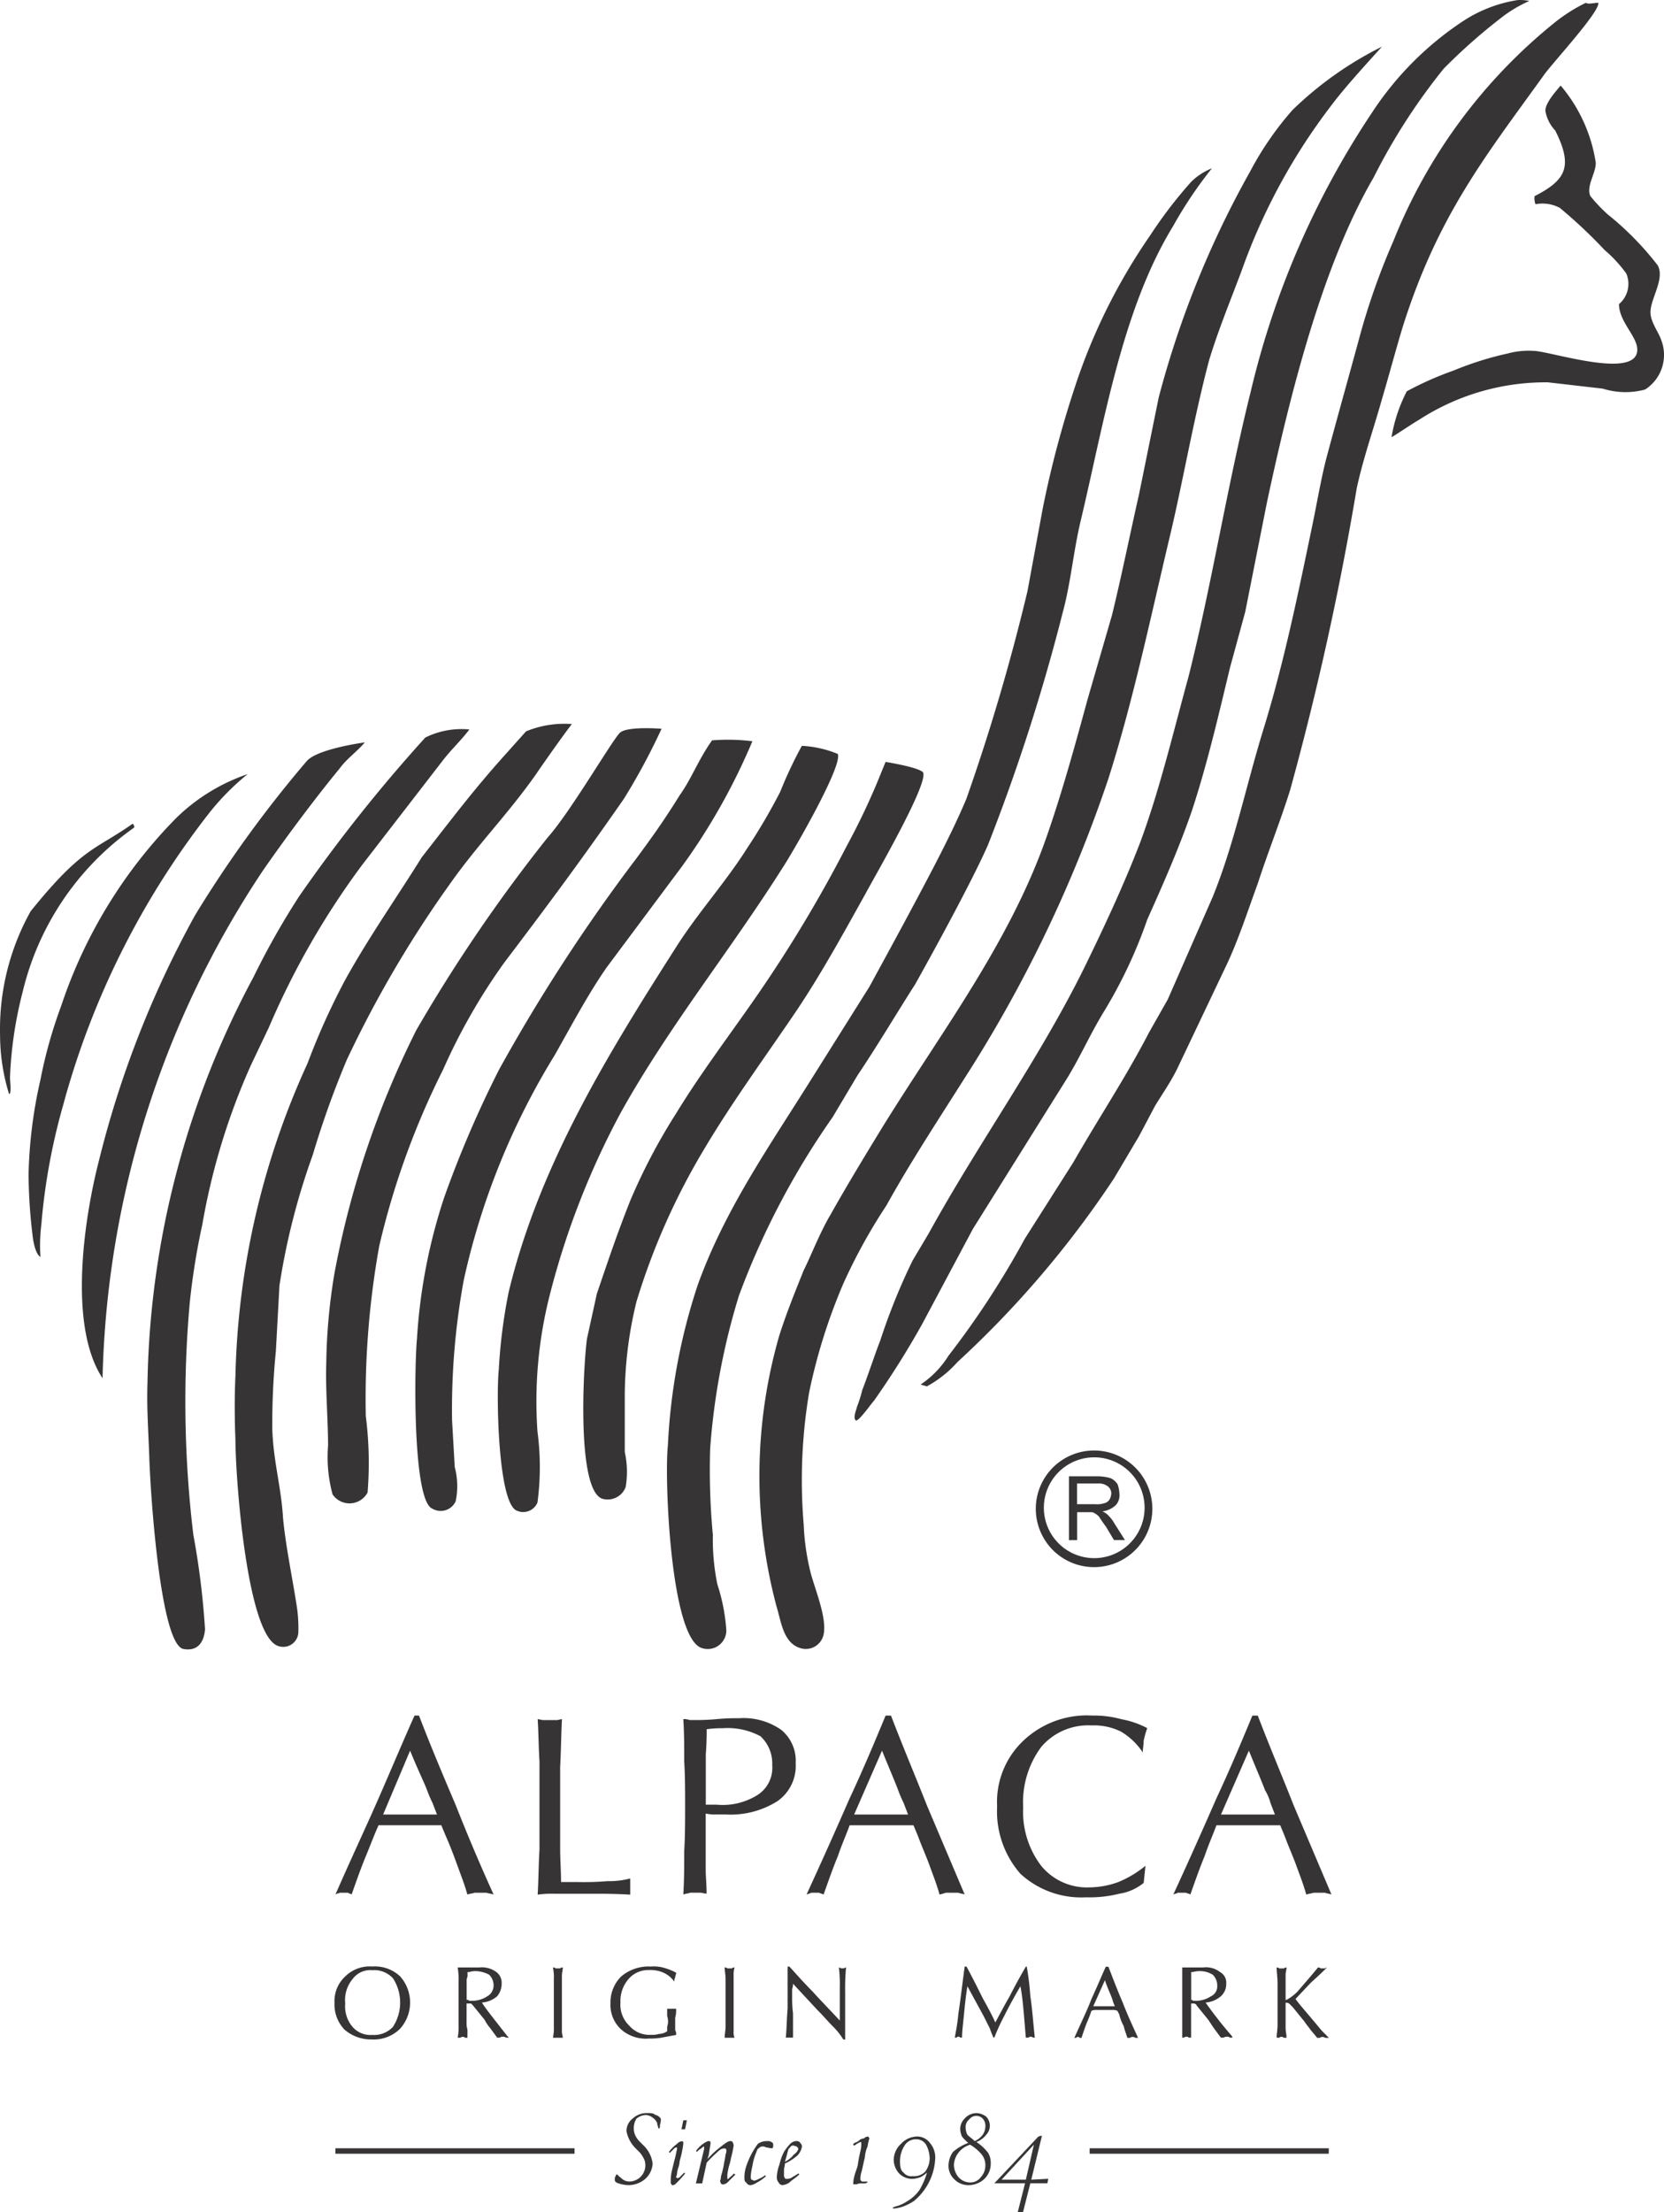 <svg xmlns="http://www.w3.org/2000/svg" width="70.066" height="93.079" viewBox="0 0 70.066 93.079">
  <g id="Fondo" transform="translate(0)">
    <path id="Trazado_5369" data-name="Trazado 5369" d="M15.815,74.764h2.271l-.189-.492h0a5.041,5.041,0,0,1-.227-.53c-.113-.307-.378-.832-.716-1.666h0l-1.136,2.688Zm-2.006,3.369c.643-1.476,1.287-2.839,1.817-4.05S16.648,71.7,17.14,70.6h.189c.492,1.287,1.022,2.536,1.552,3.783q.738,1.874,1.59,3.747c-.113-.038-.189-.038-.307-.076h-.492c-.113.038-.189.038-.307.076-.113-.416-.265-.794-.416-1.212s-.307-.832-.492-1.249h0l-.189-.454H15.626c-.189.416-.34.832-.53,1.287s-.378.985-.605,1.628c-.038-.038-.113-.038-.151-.076H14c-.076.038-.151.038-.189.076Z" transform="translate(0.314 1.587)" fill="#373435" fill-rule="evenodd"/>
    <path id="Trazado_5370" data-name="Trazado 5370" d="M22.139,78.13c.038-.643.038-1.287.076-1.893V72.528c-.038-.605-.038-1.174-.076-1.779.076,0,.151.038.265.038h.53c.076,0,.151-.038.227-.038-.038.716-.038,1.363-.076,2.006v3.407c0,.492.038.985.038,1.439h.716a12.174,12.174,0,0,0,1.249-.038,3.407,3.407,0,0,0,.947-.113v.681c-.643-.038-1.136-.038-1.552-.038H22.82a4.113,4.113,0,0,0-.681.038Z" transform="translate(0.501 1.591)" fill="#373435" fill-rule="evenodd"/>
    <path id="Trazado_5371" data-name="Trazado 5371" d="M29.083,74.346h.454a2.753,2.753,0,0,0,1.738-.416,1.36,1.36,0,0,0,.605-1.249,1.562,1.562,0,0,0-.492-1.212,2.918,2.918,0,0,0-1.59-.34,4.376,4.376,0,0,0-.643.038h-.034c0,.227,0,.567-.038,1.06V73.4h0v.947Zm-.947,3.783c.038-.605.038-1.212.038-1.817.038-.643.038-1.249.038-1.893s0-1.287-.038-1.893c0-.605,0-1.212-.038-1.779a.644.644,0,0,1,.265.038h.265a8.709,8.709,0,0,0,.871-.038,8.917,8.917,0,0,1,.947-.038,2.761,2.761,0,0,1,1.779.492,1.682,1.682,0,0,1,.605,1.4,1.812,1.812,0,0,1-.757,1.59,3.694,3.694,0,0,1-2.2.567h-.378a1.84,1.84,0,0,1-.454-.038h0v1.552h0v.794c0,.307.038.643.038,1.022-.113,0-.189-.038-.265-.038h-.416c-.113.038-.189.038-.307.076Z" transform="translate(0.636 1.59)" fill="#373435" fill-rule="evenodd"/>
    <path id="Trazado_5372" data-name="Trazado 5372" d="M35.215,74.764h2.271l-.189-.492h0a5.04,5.04,0,0,1-.227-.53c-.113-.307-.34-.832-.681-1.666h0l-1.174,2.688Zm-2.006,3.369c.681-1.476,1.287-2.839,1.817-4.05.567-1.212,1.06-2.384,1.514-3.482h.227c.492,1.287,1.022,2.536,1.514,3.783l1.59,3.747c-.076-.038-.189-.038-.265-.076h-.53a2.411,2.411,0,0,1-.265.076c-.113-.416-.265-.794-.416-1.212s-.34-.832-.492-1.249h0l-.189-.454H35.026c-.151.416-.34.832-.492,1.287-.189.454-.378.985-.605,1.628-.076-.038-.113-.038-.189-.076H33.4c-.038.038-.113.038-.189.076Z" transform="translate(0.75 1.587)" fill="#373435" fill-rule="evenodd"/>
    <path id="Trazado_5373" data-name="Trazado 5373" d="M47.228,77.642a2.119,2.119,0,0,1-1.022.454,5.117,5.117,0,0,1-1.4.151,3.783,3.783,0,0,1-2.761-.985,3.978,3.978,0,0,1-.985-2.839,3.542,3.542,0,0,1,1.1-2.761A3.885,3.885,0,0,1,45.069,70.6a4.253,4.253,0,0,1,1.212.151,3.777,3.777,0,0,1,1.1.378,3.885,3.885,0,0,0-.151.53c0,.189-.038.34-.038.492a2.822,2.822,0,0,0-.909-.871,2.541,2.541,0,0,0-1.249-.265,2.59,2.59,0,0,0-2.12.909,3.9,3.9,0,0,0-.757,2.536,3.746,3.746,0,0,0,.757,2.46,2.489,2.489,0,0,0,2.045.909,3.59,3.59,0,0,0,1.212-.227,4.518,4.518,0,0,0,1.136-.681h0l-.076.716Z" transform="translate(0.926 1.587)" fill="#373435" fill-rule="evenodd"/>
    <path id="Trazado_5374" data-name="Trazado 5374" d="M50.32,74.764h2.274l-.189-.492h0a1.969,1.969,0,0,0-.227-.53c-.113-.307-.34-.832-.681-1.666h0l-1.174,2.688Zm-2.006,3.369c.681-1.476,1.287-2.839,1.817-4.05.567-1.212,1.06-2.384,1.514-3.482h.227c.492,1.287,1.022,2.536,1.514,3.783l1.59,3.747c-.076-.038-.189-.038-.265-.076H54.22c-.113.038-.189.038-.307.076-.113-.416-.265-.794-.416-1.212s-.34-.832-.492-1.249h0l-.189-.454H50.13c-.151.416-.34.832-.492,1.287-.189.454-.378.985-.605,1.628-.038-.038-.113-.038-.189-.076H48.5c-.038.038-.114.038-.189.076Z" transform="translate(1.089 1.587)" fill="#373435" fill-rule="evenodd"/>
    <path id="Trazado_5375" data-name="Trazado 5375" d="M5.64,34.824A11.785,11.785,0,0,0,.947,41.751a16.848,16.848,0,0,0-.53,3.6c0,.113.076.681-.038.681A8.435,8.435,0,0,1,0,43.568a10.19,10.19,0,0,1,1.287-5.227c2.2-2.726,2.726-2.573,4.277-3.672.038-.038.113.113.076.151Zm4.806-2.271a10.439,10.439,0,0,0-1.59,1.59A34.637,34.637,0,0,0,2.65,46.521a26.174,26.174,0,0,0-.912,5A7.183,7.183,0,0,0,1.7,52.881s-.189-.038-.307-.716A21.982,21.982,0,0,1,1.2,49.4,19.614,19.614,0,0,1,1.7,45.43a19.66,19.66,0,0,1,.871-3.1,20.47,20.47,0,0,1,4.845-7.912,7.988,7.988,0,0,1,3.029-1.855Zm28.425-.038c.189.53-2.082,4.429-2.422,5.072-.909,1.628-1.817,3.293-2.877,4.883-1.329,1.968-2.726,3.861-3.937,5.9a28.619,28.619,0,0,0-2.839,6.4,16.924,16.924,0,0,0-.492,3.9h0v2.422h0a3.877,3.877,0,0,1,.038,1.476.809.809,0,0,1-.985.492c-1.1-.378-.794-5.678-.643-6.738h0l.416-1.893h0c.53-1.552.832-2.46,1.4-3.9a24.8,24.8,0,0,1,1.93-3.672c1.06-1.738,2.309-3.369,3.483-5.072a57.189,57.189,0,0,0,3.716-6.208,29.33,29.33,0,0,0,1.287-2.688h0l.34-.832h0s1.439.227,1.59.454ZM33.758,31.38a4.58,4.58,0,0,1,1.514.34c.227.492-1.93,4.2-2.309,4.77-2.2,3.482-4.806,6.7-6.814,10.3a33.654,33.654,0,0,0-3.029,7.8,18.1,18.1,0,0,0-.492,5.64,11.289,11.289,0,0,1,0,2.991.651.651,0,0,1-.871.34c-.794-.307-.871-4.883-.757-5.942a22.494,22.494,0,0,1,.416-3.255c1.287-5.337,4.164-9.993,7.041-14.5.909-1.439,2.082-2.726,2.991-4.163a24.623,24.623,0,0,0,1.4-2.384,17.946,17.946,0,0,1,.909-1.93Zm-2.082-.189a26.4,26.4,0,0,1-2.991,5.3h0l-3.134,4.2h0c-.794,1.136-1.514,2.5-2.2,3.709a30.508,30.508,0,0,0-3.827,9.462,30.09,30.09,0,0,0-.492,5.9h0l.113,1.968h0a3.094,3.094,0,0,1,.038,1.439.693.693,0,0,1-.985.307c-.832-.34-.757-5.98-.643-7.157A23.375,23.375,0,0,1,18.7,50.383a45.775,45.775,0,0,1,2.309-5.375,73.872,73.872,0,0,1,5.791-8.9c.643-.871,1.136-1.552,1.817-2.65.492-.681.794-1.514,1.363-2.309a8.412,8.412,0,0,1,1.7.038Zm-16.315.038c-.307.378-.757.681-1.06,1.1-1.06,1.287-2.271,2.915-3.218,4.277A40.114,40.114,0,0,0,4.315,57.99c-1.476-2.233-.757-6.814-.151-9.16A42.313,42.313,0,0,1,8.215,38.5a50.266,50.266,0,0,1,4.694-6.473c.416-.492,2.2-.757,2.46-.794Zm12.492-.567a27.089,27.089,0,0,1-1.59,2.953c-1.817,2.612-3.256,4.543-5.035,6.889a25.21,25.21,0,0,0-2.574,4.5,33.373,33.373,0,0,0-2.688,7.419,36.3,36.3,0,0,0-.567,7.157,15.52,15.52,0,0,1,.076,3.218A.862.862,0,0,1,14,62.877a5.974,5.974,0,0,1-.189-2.045c0-1.1-.113-2.352-.076-3.482a24.629,24.629,0,0,1,.34-3.747,38.531,38.531,0,0,1,3.452-10.261,66.6,66.6,0,0,1,5.526-8.1c.985-1.1,2.8-4.239,3.067-4.429.34-.265,1.738-.151,1.738-.151Zm-8.1.038c-.34.454-.757.832-1.136,1.329h0l-3.361,4.348h0a33.453,33.453,0,0,0-3.937,6.85h0l-.757,1.59h0a28.1,28.1,0,0,0-2.045,6.7,29.89,29.89,0,0,0-.53,3.293,46.8,46.8,0,0,0,.151,9.766,33.535,33.535,0,0,1,.492,3.974c-.038.492-.265.947-.909.832-.985-.189-1.4-6.7-1.439-8.1-.037-1.06-.112-2.083-.075-3.105A37.364,37.364,0,0,1,10.676,41.1a32.208,32.208,0,0,1,1.93-3.407,65.669,65.669,0,0,1,5.3-6.662,3.433,3.433,0,0,1,1.855-.34Zm4.315-.227c-.378.492-1.1,1.514-1.514,2.12-1.174,1.666-2.422,2.915-3.6,4.581A47.507,47.507,0,0,0,14.6,44.591,39.022,39.022,0,0,0,13.164,48.6a29.167,29.167,0,0,0-1.4,5.488h0l-.151,2.761h0a31.229,31.229,0,0,0-.151,3.255c.038,1.363.378,2.46.454,3.783.113,1.174.378,2.422.567,3.634a6.115,6.115,0,0,1,.076,1.174.636.636,0,0,1-.832.567c-1.329-.378-1.817-7.078-1.817-8.706-.038-.832-.038-1.893,0-2.65a33.3,33.3,0,0,1,3.037-13.167,29.433,29.433,0,0,1,1.59-3.52c.985-1.779,2.157-3.445,3.218-5.148,1.329-1.7,2.157-2.8,3.407-4.2h0l.985-1.1h0a4.231,4.231,0,0,1,1.93-.307ZM50.156,7.646a2.614,2.614,0,0,1,.871-.567A17.639,17.639,0,0,0,49.4,9.5c-2.162,3.52-2.915,8.29-3.9,12.417-.307,1.287-.416,2.612-.757,3.861A81.682,81.682,0,0,1,41.6,35.544c-.832,1.893-3.067,5.867-3.067,5.867-.681,1.06-1.7,2.761-2.422,3.823h0l-1.06,1.779h0a32.947,32.947,0,0,0-3.937,7.494A28.935,28.935,0,0,0,29.9,60.943a29.14,29.14,0,0,0,.113,3.634,9.475,9.475,0,0,0,.189,2.082,7.935,7.935,0,0,1,.378,1.93.782.782,0,0,1-1.022.757c-1.329-.378-1.59-7.157-1.439-8.517a25.21,25.21,0,0,1,1.249-6.738c1.136-3.18,3.029-5.867,4.806-8.706h0l2.426-3.86h0c.909-1.666,1.817-3.331,2.688-5,.492-.947.985-1.93,1.4-2.915a87.05,87.05,0,0,0,2.574-8.744h0l.643-3.482h0A43.322,43.322,0,0,1,45.386,15.9a24.7,24.7,0,0,1,3.029-5.98,18.814,18.814,0,0,1,1.738-2.271ZM65.714,3.6A6.535,6.535,0,0,1,67.191,6.85c0,.454-.416.985-.227,1.4a6.8,6.8,0,0,0,.716.757,12.691,12.691,0,0,1,2.12,2.157c.307.567-.307,1.4-.307,1.968,0,.416.34.832.454,1.174a1.73,1.73,0,0,1-.681,2.082,3.17,3.17,0,0,1-1.779-.038h0l-2.309-.265h0a9.809,9.809,0,0,0-5.451,1.59c-.151.076-1.1.716-1.136.716a6.441,6.441,0,0,1,.643-1.93A13.751,13.751,0,0,1,61.2,15.59a13.567,13.567,0,0,1,2.271-.716,3.374,3.374,0,0,1,1.1-.113c.681,0,4.618,1.329,4.354-.189-.113-.53-.757-1.1-.757-1.779a1.113,1.113,0,0,0,.307-1.287,5.61,5.61,0,0,0-.909-.985,20.712,20.712,0,0,0-1.893-1.779,1.552,1.552,0,0,0-1.022-.151.747.747,0,0,1-.038-.34c1.329-.681,1.628-1.249.871-2.761a1.586,1.586,0,0,1-.416-.832c0-.34.454-.832.643-1.06ZM58.179,1.968c-.681.757-1.552,1.7-2.12,2.46a25.37,25.37,0,0,0-3.783,6.965c-.454,1.212-.985,2.5-1.363,3.747-.643,2.422-1.06,4.883-1.628,7.305-.832,3.482-1.552,6.965-2.612,10.3A56.686,56.686,0,0,1,40.578,45.42c-1.1,1.738-2.271,3.52-3.256,5.3a23.347,23.347,0,0,0-1.817,3.293,23.848,23.848,0,0,0-1.439,4.581,22.31,22.31,0,0,0-.227,5.564A9.918,9.918,0,0,0,34.1,66.05c.151.681.757,2.045.567,2.761a.765.765,0,0,1-.985.53c-.716-.227-.794-1.136-.985-1.738a21.285,21.285,0,0,1,.119-11.429c.307-.947.567-1.59,1.022-2.726.307-.605.681-1.59,1.136-2.352.681-1.212,1.439-2.46,2.157-3.634,2.5-4.05,5.413-7.836,6.965-12.34.643-1.855,1.174-3.783,1.7-5.715h0l1.022-3.52h0c.416-1.7.757-3.407,1.136-5.072h0l.832-4.09h0a40.329,40.329,0,0,1,3.861-9.532,13.2,13.2,0,0,1,1.779-2.573,14.956,14.956,0,0,1,3.742-2.65ZM66.767.114c.113.076.34,0,.53,0,.076.378-2.006,2.612-2.309,3.067-2.454,3.406-4.458,5.9-5.936,10.6-.307,1.022-.567,2.006-.87,3.028-.34,1.212-.794,2.5-1.06,3.747a125.72,125.72,0,0,1-2.8,12.678c-.416,1.329-.947,2.65-1.363,3.936-.416,1.136-.794,2.309-1.287,3.369h0L49.55,45h0c-.265.53-.605,1.022-.909,1.514h0l-.681,1.287L46.9,49.588h0a41.983,41.983,0,0,1-6.587,7.721,4.761,4.761,0,0,1-1.287,1.022h0l-.265-.076h0a3.988,3.988,0,0,0,1.174-1.212,36.567,36.567,0,0,0,3.213-4.922h0l2.045-3.218h0c1.06-1.855,2.2-3.558,3.18-5.451h0l.794-1.4,1.893-4.315h0c.909-2.233,1.4-4.656,2.12-7,.87-2.8,1.476-5.753,2.082-8.668.189-.909.34-1.817.567-2.726.454-1.7.947-3.445,1.4-5.112a28.993,28.993,0,0,1,1.439-4.09A22.529,22.529,0,0,1,65.412.985,7.063,7.063,0,0,1,66.773.114ZM63.9,0a1.851,1.851,0,0,1,.492.038,5.605,5.605,0,0,0-1.1.643,24.053,24.053,0,0,0-2.5,2.2A25.527,25.527,0,0,0,57.84,7.457c-2.12,3.634-3.483,8.933-4.5,13.7h0l-.909,4.581-.643,2.352h0c-.492,2.045-.947,4.012-1.59,5.98-.53,1.552-1.212,3.1-1.893,4.618a20.008,20.008,0,0,1-1.817,3.861c-.605.985-1.06,2.045-1.666,2.991h0l-3.861,6.17-2.12,3.974h0a36.124,36.124,0,0,1-2.045,3.255c-.113.113-.605.832-.757.832-.151-.113.038-.492.038-.567a5.576,5.576,0,0,0,.227-.716c.265-.681.492-1.4.757-2.082a26.118,26.118,0,0,1,1.363-3.369h0L39.1,51.9h0c2.082-3.783,4.656-7.343,6.544-11.166.832-1.7,1.666-3.482,2.352-5.261.832-2.233,1.4-4.656,2.045-7,.985-3.9,1.628-8.025,2.612-11.963A36.019,36.019,0,0,1,57.767,4.737,13.394,13.394,0,0,1,61.625.871,5.814,5.814,0,0,1,63.9,0Z" transform="translate(0.003 0.003)" fill="#373435" fill-rule="evenodd"/>
    <path id="Trazado_5376" data-name="Trazado 5376" d="M44.05,63.465V60.778h1.174a2.051,2.051,0,0,1,.567.076.674.674,0,0,1,.307.265,1.361,1.361,0,0,1,.076.416.6.6,0,0,1-.151.454,1,1,0,0,1-.567.265.827.827,0,0,1,.189.113,1.483,1.483,0,0,1,.307.378h0l.454.716h-.462l-.34-.567h0c-.114-.151-.189-.265-.265-.378-.038-.076-.113-.113-.151-.151-.076-.038-.113-.076-.189-.076h-.605v1.174Zm.34-1.514h.757a.95.95,0,0,0,.378-.038.348.348,0,0,0,.227-.151.538.538,0,0,0,.076-.227.369.369,0,0,0-.151-.34.614.614,0,0,0-.416-.113h-.871v.87Zm-1.738.189a2.454,2.454,0,1,1,.719,1.742,2.464,2.464,0,0,1-.719-1.742Zm.34,0a2.121,2.121,0,1,1,2.12,2.082,2.121,2.121,0,0,1-2.12-2.082Z" transform="translate(0.962 1.341)" fill="#373435" fill-rule="evenodd"/>
    <path id="Trazado_5377" data-name="Trazado 5377" d="M27.254,87.191a.739.739,0,0,1-.038.265c0,.076,0,.151-.038.151s-.038-.038-.038-.076a.286.286,0,0,1-.038-.151.556.556,0,0,0-.189-.227.5.5,0,0,0-.307-.113.673.673,0,0,0-.378.151.772.772,0,0,0-.076.643.894.894,0,0,0,.227.34l.151.151a1.271,1.271,0,0,1,.378.757.932.932,0,0,1-.307.643,1.088,1.088,0,0,1-.681.265,1.412,1.412,0,0,1-.454-.076c-.113-.038-.151-.076-.151-.151s0-.113.038-.151a.132.132,0,0,1,.038-.076c.038,0,.076.076.189.151a.486.486,0,0,0,.378.151.682.682,0,0,0,.605-.908,1.33,1.33,0,0,0-.189-.307l-.151-.151a1.383,1.383,0,0,1-.416-.757.663.663,0,0,1,.265-.53.86.86,0,0,1,.605-.227c.151,0,.265,0,.34.076a.348.348,0,0,1,.227.151Z" transform="translate(0.572 1.955)" fill="#373435" fill-rule="evenodd"/>
    <path id="Trazado_5378" data-name="Trazado 5378" d="M28.188,89.456l.038.038h0a4.214,4.214,0,0,1-.34.378c-.076.076-.113.114-.189.114-.038,0-.038-.038-.076-.076V89.8a1.737,1.737,0,0,1,.038-.378c.038-.151.076-.34.151-.605h0c.038-.189.076-.34.076-.378V88.4h-.039a.117.117,0,0,0-.076.038l-.189.189h0l-.038-.038h0a1.446,1.446,0,0,1,.34-.34.327.327,0,0,1,.227-.114l.038.038v.076a4.564,4.564,0,0,1-.151.716,1.337,1.337,0,0,1-.038.227,1.17,1.17,0,0,0-.076.307c0,.076-.038.113-.038.151l.038.038h0A.139.139,0,0,0,28,89.646l.189-.189Zm-.038-2.2H28.3l-.076.378h-.151Z" transform="translate(0.622 1.961)" fill="#373435" fill-rule="evenodd"/>
    <path id="Trazado_5379" data-name="Trazado 5379" d="M29.11,88.907a4.008,4.008,0,0,1,.605-.567c.189-.151.307-.227.378-.227a.139.139,0,0,1,.113.038c0,.038.038.076.038.151a4.529,4.529,0,0,1-.113.53,1.717,1.717,0,0,1-.076.307,3.17,3.17,0,0,0-.076.378v.151c0,.038,0,.038.038.038l.076-.076c.038-.038.113-.076.151-.151h0l.076.038h0l-.307.307a.327.327,0,0,1-.227.113.118.118,0,0,1-.076-.038c0-.038-.038-.076-.038-.113a.459.459,0,0,0,.038-.189,3.927,3.927,0,0,0,.114-.454c.038-.227.076-.378.076-.454a.409.409,0,0,0,.038-.189.118.118,0,0,0-.038-.076h-.075c-.076,0-.151.038-.265.151a5.1,5.1,0,0,0-.451.446h0l-.189.871h-.265L29,88.453h0v-.113h0c-.038,0-.076.038-.113.076a.665.665,0,0,0-.189.151h0l-.038-.038h0a1.142,1.142,0,0,1,.307-.307.585.585,0,0,1,.227-.113.117.117,0,0,1,.076.038v.076c0,.038-.038.227-.076.492-.038.076-.038.151-.076.189Z" transform="translate(0.647 1.98)" fill="#373435" fill-rule="evenodd"/>
    <path id="Trazado_5380" data-name="Trazado 5380" d="M31.826,88.415c-.113,0-.189-.038-.265-.038a.228.228,0,0,0-.151-.038.2.2,0,0,0-.151.076c-.038,0-.076.076-.113.189a2.17,2.17,0,0,0-.151.53,2.794,2.794,0,0,0-.076.454c0,.076,0,.114.038.151.038,0,.076.038.113.038a.639.639,0,0,0,.189-.076,1.037,1.037,0,0,0,.265-.151h0l.038.038h0a1.746,1.746,0,0,1-.378.265.659.659,0,0,1-.265.114.2.2,0,0,1-.189-.113c-.076-.038-.076-.113-.076-.189a1.4,1.4,0,0,1,.076-.492,3.309,3.309,0,0,1,.492-.947.639.639,0,0,1,.378-.113.283.283,0,0,1,.189.038c.076.038.076.076.076.114v.076a.132.132,0,0,1-.038.076Z" transform="translate(0.692 1.98)" fill="#373435" fill-rule="evenodd"/>
    <path id="Trazado_5381" data-name="Trazado 5381" d="M32.327,89.058c0,.113-.038.189-.038.265v.227a.139.139,0,0,0,.038.113c0,.038.038.038.076.038a.409.409,0,0,0,.189-.038c.113-.076.189-.113.307-.189h0l.038.038h0c-.151.151-.307.227-.416.34a.6.6,0,0,1-.307.113.2.2,0,0,1-.151-.113.32.32,0,0,1-.076-.227,1.669,1.669,0,0,1,.113-.53,2.189,2.189,0,0,1,.189-.53,2.079,2.079,0,0,1,.265-.34.416.416,0,0,1,.227-.114c.076,0,.151,0,.189.076a.2.2,0,0,1,.076.151.706.706,0,0,1-.189.378,2.137,2.137,0,0,1-.53.34Zm0-.076a1.031,1.031,0,0,0,.378-.307.445.445,0,0,0,.189-.227c0-.038-.038-.076-.076-.113-.038,0-.113-.038-.151-.038-.076,0-.113.076-.189.151-.038.113-.076.307-.151.53Z" transform="translate(0.722 1.98)" fill="#373435" fill-rule="evenodd"/>
    <path id="Trazado_5382" data-name="Trazado 5382" d="M35.172,89.933h-.038V89.9a1.209,1.209,0,0,1,.038-.265c.038-.189.114-.34.151-.492a5.939,5.939,0,0,1,.113-.605,1.217,1.217,0,0,0,.038-.307v-.038a.037.037,0,0,0-.038-.038l-.151.076a.544.544,0,0,1-.114.076l-.038-.038h0c0-.038.038-.076.151-.114a.523.523,0,0,0,.151-.113c.038,0,.076-.038.151-.038a.234.234,0,0,1,.151-.076h.038c0,.038.038.038.038.076a2.5,2.5,0,0,0-.076.34,1.309,1.309,0,0,0-.113.454c-.076.307-.113.53-.151.643a.853.853,0,0,0-.038.265c0,.038,0,.076.038.076,0,.038.038.038.076.038h.189c0,.038-.038.076-.151.076h-.08a.481.481,0,0,0-.227.038Z" transform="translate(0.793 1.976)" fill="#373435" fill-rule="evenodd"/>
    <path id="Trazado_5383" data-name="Trazado 5383" d="M38.315,88.835a1.254,1.254,0,0,0-.151-.567.474.474,0,0,0-.416-.227.552.552,0,0,0-.492.265,1.211,1.211,0,0,0-.189.681c0,.227.038.378.151.454a.4.4,0,0,0,.378.151.659.659,0,0,0,.53-.189A.929.929,0,0,0,38.315,88.835Zm-.113.605a1.15,1.15,0,0,1-.265.189,1.1,1.1,0,0,1-.34.076.77.77,0,0,1-.567-.227.86.86,0,0,1-.227-.605.932.932,0,0,1,.307-.643.948.948,0,0,1,.681-.307.663.663,0,0,1,.53.265.925.925,0,0,1,.227.681,2.463,2.463,0,0,1-.909,1.779,2.52,2.52,0,0,1-.454.227,1.92,1.92,0,0,1-.34.076H36.8c-.038,0-.038,0-.038-.038a1.221,1.221,0,0,1,.227-.076,1.769,1.769,0,0,0,.378-.189,1.616,1.616,0,0,0,.53-.492,3.162,3.162,0,0,0,.307-.716Z" transform="translate(0.83 1.976)" fill="#373435" fill-rule="evenodd"/>
    <path id="Trazado_5384" data-name="Trazado 5384" d="M40.156,88.138a.824.824,0,0,0,.34-.265.639.639,0,0,0,.114-.378.429.429,0,0,0-.114-.307.373.373,0,0,0-.567.038.409.409,0,0,0-.151.34.716.716,0,0,0,.076.307c.076.076.189.151.307.265Zm-.189.151a.961.961,0,0,0-.492.34.892.892,0,0,0-.189.492.818.818,0,0,0,.189.53.667.667,0,0,0,.492.227.54.54,0,0,0,.454-.227.716.716,0,0,0,.189-.492.727.727,0,0,0-.151-.454A1.883,1.883,0,0,0,39.967,88.289Zm-.076-.076a1.749,1.749,0,0,1-.265-.265.89.89,0,0,1-.076-.307.627.627,0,0,1,.189-.454.667.667,0,0,1,.492-.227.689.689,0,0,1,.416.151.549.549,0,0,1,0,.757.92.92,0,0,1-.416.307,1.943,1.943,0,0,1,.492.454.808.808,0,0,1,.113.454.886.886,0,0,1-.265.643.988.988,0,0,1-.643.265.83.83,0,0,1-.643-.265.77.77,0,0,1-.227-.567,1.022,1.022,0,0,1,.189-.567,2.064,2.064,0,0,1,.643-.378Z" transform="translate(0.881 1.955)" fill="#373435" fill-rule="evenodd"/>
    <path id="Trazado_5385" data-name="Trazado 5385" d="M42.271,89.741l.34-1.476-1.363,1.476Zm-.34,1.363.307-1.212H40.946L42.8,87.924l.151-.038L42.5,89.741l.716-.038-.038.189H42.46L42.154,91.1Z" transform="translate(0.924 1.975)" fill="#373435" fill-rule="evenodd"/>
    <line id="Línea_34" data-name="Línea 34" x1="10.069" transform="translate(45.882 90.509)" fill="none" stroke="#373435" stroke-width="0.23"/>
    <line id="Línea_35" data-name="Línea 35" x1="10.069" transform="translate(14.123 90.509)" fill="none" stroke="#373435" stroke-width="0.23"/>
    <path id="Trazado_5386" data-name="Trazado 5386" d="M15.362,83.806a1.086,1.086,0,0,0,.871-.34,1.876,1.876,0,0,0,0-2.045,1.086,1.086,0,0,0-.871-.34.93.93,0,0,0-.832.378,1.38,1.38,0,0,0-.307,1.022,1.338,1.338,0,0,0,.307.985A1,1,0,0,0,15.362,83.806Zm0,.189a1.706,1.706,0,0,1-1.174-.416,1.545,1.545,0,0,1-.416-1.136,1.4,1.4,0,0,1,.454-1.1,1.458,1.458,0,0,1,1.136-.416,1.545,1.545,0,0,1,1.174.416,1.655,1.655,0,0,1,0,2.2,1.569,1.569,0,0,1-1.174.454Z" transform="translate(0.313 1.819)" fill="#373435" fill-rule="evenodd"/>
    <path id="Trazado_5387" data-name="Trazado 5387" d="M19.222,82.33H19.3c0,.038.038.038.076.038a1.17,1.17,0,0,0,.716-.189.526.526,0,0,0,.265-.454.627.627,0,0,0-.189-.454,1.254,1.254,0,0,0-.567-.151.853.853,0,0,0-.265.038h-.076v.189a.48.48,0,0,0-.038.227h0v.757Zm-.378,1.59a2.328,2.328,0,0,0,.038-.53V81.572a2.872,2.872,0,0,0-.038-.605h.909a1.023,1.023,0,0,1,.716.189.562.562,0,0,1,.227.492.818.818,0,0,1-.189.53,1.112,1.112,0,0,1-.643.265c.189.307.567.757,1.06,1.4h0l.076.076h-.113a.228.228,0,0,0-.151-.038.139.139,0,0,0-.114.038h-.113c-.113-.151-.227-.307-.307-.416a1.777,1.777,0,0,1-.227-.34h0l-.492-.605h0l-.076-.076h-.189v.794h0a.941.941,0,0,0,.038.307v.34h-.108c-.038-.038-.038-.038-.076-.038a.139.139,0,0,0-.113.038Z" transform="translate(0.427 1.82)" fill="#373435" fill-rule="evenodd"/>
    <path id="Trazado_5388" data-name="Trazado 5388" d="M22.768,83.919a1.84,1.84,0,0,0,.038-.454v-.643h0v-.378h0v-.985a2,2,0,0,0-.038-.492.139.139,0,0,1,.113.038h.189a.139.139,0,0,1,.113-.038c0,.113-.038.227-.038.34v.53h0v1.329h0v.493c0,.113.038.189.038.265h-.416Z" transform="translate(0.515 1.82)" fill="#373435" fill-rule="evenodd"/>
    <path id="Trazado_5389" data-name="Trazado 5389" d="M27.9,83.806c-.189.038-.416.076-.605.113a2.682,2.682,0,0,1-.53.038,1.566,1.566,0,0,1-1.174-.378,1.4,1.4,0,0,1-.454-1.1,1.541,1.541,0,0,1,.454-1.136,1.786,1.786,0,0,1,1.245-.415,1.57,1.57,0,0,1,.613.072,2.315,2.315,0,0,1,.454.189c0,.076-.038.113-.038.189a.342.342,0,0,0-.038.189,1.112,1.112,0,0,0-.454-.378,1.329,1.329,0,0,0-.605-.113,1.1,1.1,0,0,0-.871.378,1.415,1.415,0,0,0-.34.985,1.227,1.227,0,0,0,.378.985,1.125,1.125,0,0,0,.909.378,1.048,1.048,0,0,0,.34-.038.613.613,0,0,0,.34-.113v-.186a.7.7,0,0,0,0-.454v-.307H27.9a1.166,1.166,0,0,1-.038.378v.53a.283.283,0,0,1,.038.189Z" transform="translate(0.568 1.819)" fill="#373435" fill-rule="evenodd"/>
    <path id="Trazado_5390" data-name="Trazado 5390" d="M29.84,83.919c0-.151.038-.307.038-.454v-.643h0v-.378h0v-.985c0-.189-.038-.34-.038-.492a.139.139,0,0,1,.113.038h.189a.139.139,0,0,1,.113-.038,1.048,1.048,0,0,0-.038.34v.53h0v1.329h0v.493a.561.561,0,0,0,.038.265H29.84Z" transform="translate(0.674 1.82)" fill="#373435" fill-rule="evenodd"/>
    <path id="Trazado_5391" data-name="Trazado 5391" d="M32.357,83.92c.038-.378.038-.794.076-1.212V81.379h0V80.93h.076c.307.34.643.716.985,1.06.34.378.716.757,1.136,1.212V81.838a6.14,6.14,0,0,0-.038-.871c.038,0,.076.038.113.038h.076c.038,0,.076-.038.113-.038a9.224,9.224,0,0,0-.038,1.022V84H34.78a2.986,2.986,0,0,0-.454-.567c-.189-.189-.378-.416-.643-.681h0l-1.022-1.1h0a.665.665,0,0,1-.038.227v.34a5.137,5.137,0,0,0,.038.681V83.92h-.307Z" transform="translate(0.731 1.819)" fill="#373435" fill-rule="evenodd"/>
    <path id="Trazado_5392" data-name="Trazado 5392" d="M39.317,83.92c.038-.227.113-.567.151-1.022.076-.454.151-1.136.265-1.968h.078c.265.492.492.947.681,1.329.189.34.378.681.53,1.022.189-.34.378-.716.605-1.1q.284-.567.681-1.249h.038a11.29,11.29,0,0,1,.151,1.249c.076.454.114,1.06.189,1.738H42.61a.139.139,0,0,0-.114-.038.118.118,0,0,0-.076.038h-.114c-.038-.492-.076-.947-.113-1.329s-.076-.643-.113-.832q-.4.681-.681,1.249a8.141,8.141,0,0,0-.416.909h-.038a3.929,3.929,0,0,1-.151-.378l-.265-.53h0l-.681-1.249h0c-.076.454-.113.871-.151,1.249s-.076.681-.076.909h-.076c-.038-.038-.038-.038-.076-.038s-.038,0-.076.038Z" transform="translate(0.887 1.819)" fill="#373435" fill-rule="evenodd"/>
    <path id="Trazado_5393" data-name="Trazado 5393" d="M45.035,82.6h.909l-.076-.189h0a1.488,1.488,0,0,0-.076-.227c-.038-.114-.151-.34-.265-.681h0l-.492,1.1Zm-.794,1.329c.265-.605.53-1.136.716-1.628.227-.492.416-.947.605-1.363h.113c.189.492.378.985.605,1.514.189.492.416.985.643,1.476H46.81a.189.189,0,0,0-.227,0H46.47c-.038-.151-.113-.307-.151-.492a1.9,1.9,0,0,1-.189-.492h0l-.076-.151h0a.48.48,0,0,0-.227-.038h-.643a.48.48,0,0,0-.227.038,4.246,4.246,0,0,1-.189.492c-.076.189-.151.416-.227.643h-.076c-.038-.038-.038-.038-.076-.038s-.038,0-.076.038Z" transform="translate(0.998 1.819)" fill="#373435" fill-rule="evenodd"/>
    <path id="Trazado_5394" data-name="Trazado 5394" d="M49.062,82.33H49.1c.038.038.038.038.076.038a1.17,1.17,0,0,0,.716-.189.459.459,0,0,0,.265-.454.627.627,0,0,0-.189-.454,1.023,1.023,0,0,0-.567-.151,1,1,0,0,0-.265.038h-.076v.416h0v.757Zm-.378,1.59V80.967h.871a.965.965,0,0,1,.716.189.511.511,0,0,1,.265.492.687.687,0,0,1-.227.53,1.113,1.113,0,0,1-.643.265,17.476,17.476,0,0,0,1.1,1.4h0l.038.076h-.113a.139.139,0,0,0-.113-.038.228.228,0,0,0-.151.038H50.31c-.113-.151-.227-.307-.307-.416l-.227-.34h0l-.492-.605h0c0-.038-.038-.038-.076-.076h-.151v.794h0v.643h-.114c0-.038-.038-.038-.076-.038a.139.139,0,0,0-.113.038Z" transform="translate(1.097 1.82)" fill="#373435" fill-rule="evenodd"/>
    <path id="Trazado_5395" data-name="Trazado 5395" d="M52.571,83.919c0-.151.038-.34.038-.53V81.651c0-.265-.038-.492-.038-.681a.139.139,0,0,1,.113.038h.189a.139.139,0,0,1,.113-.038c0,.114-.038.189-.038.307v.416h0v.637h.038a1.961,1.961,0,0,0,.454-.34c.227-.265.53-.605.871-1.022a.139.139,0,0,1,.113.038h.189a.117.117,0,0,1,.076-.038c-.076.076-.307.307-.643.605h0l-.076.076-.605.643h0c.189.265.567.681,1.1,1.329h0l.307.307h-.156a.189.189,0,0,0-.227,0h-.113c-.113-.151-.227-.265-.307-.378s-.151-.189-.227-.307h0l-.492-.605h0l-.151-.151a.228.228,0,0,0-.151-.038h0v.492h0v.567c0,.151.038.265.038.416h-.113a.139.139,0,0,0-.113-.038c-.038,0-.038,0-.076.038Z" transform="translate(1.185 1.82)" fill="#373435" fill-rule="evenodd"/>
  </g>
</svg>
